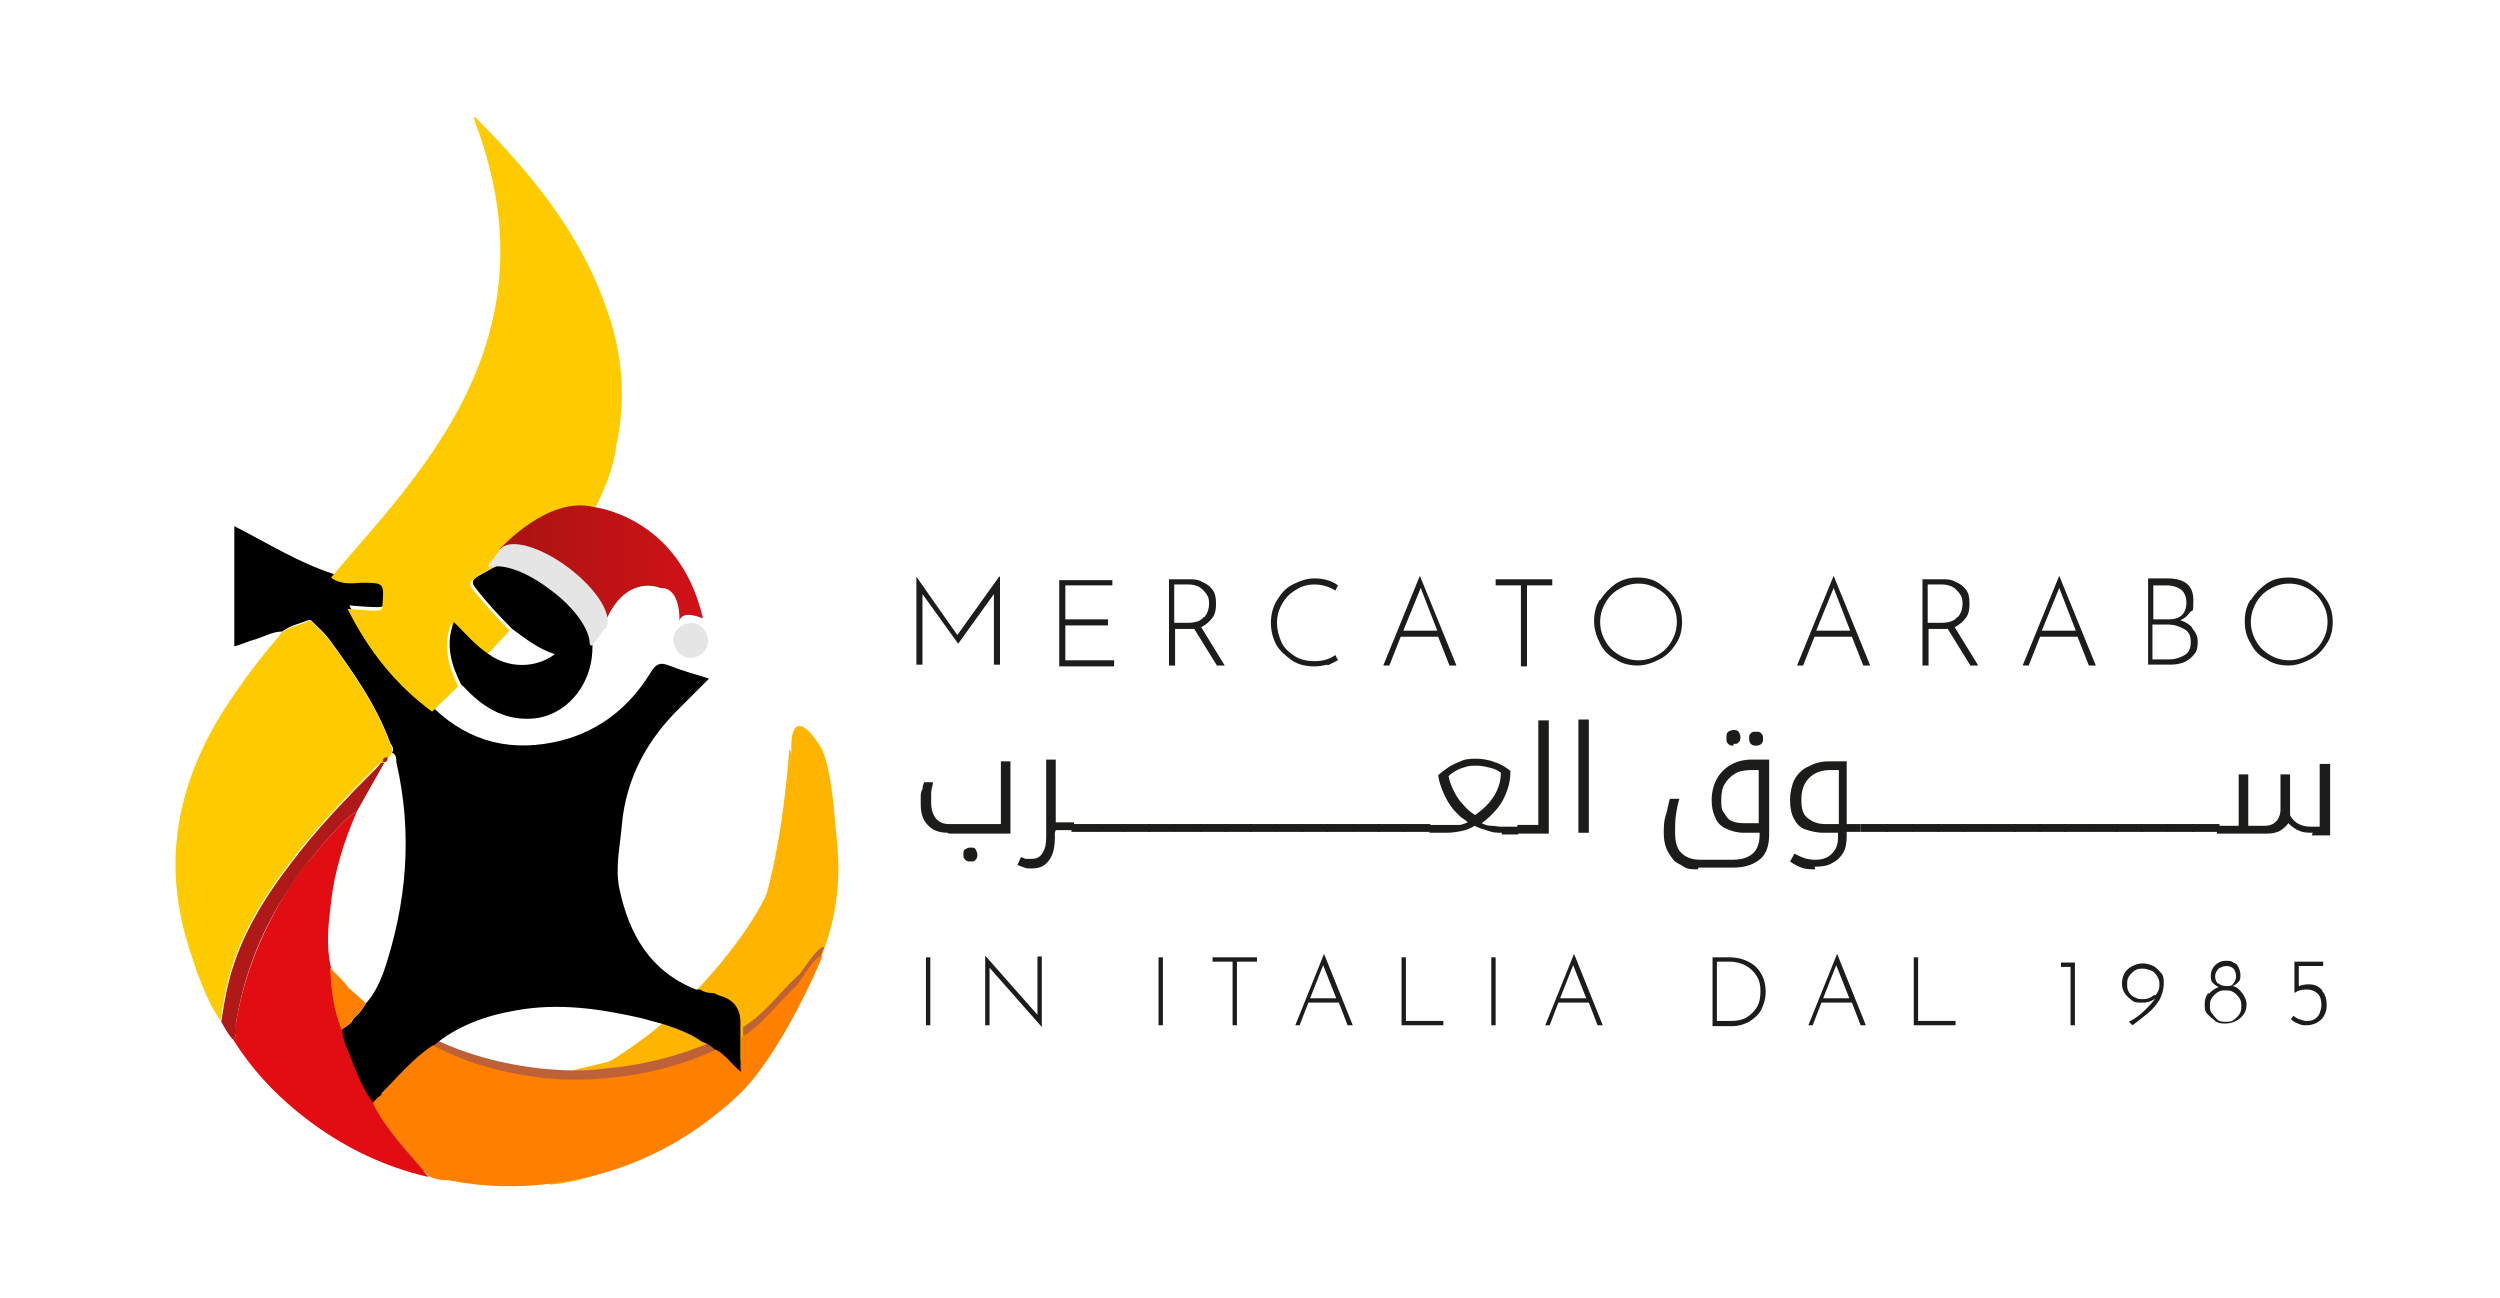 <?xml version="1.0" encoding="UTF-8"?>
<svg id="Livello_1" xmlns="http://www.w3.org/2000/svg" xmlns:xlink="http://www.w3.org/1999/xlink" version="1.1" viewBox="0 0 287 149">
  <!-- Generator: Adobe Illustrator 29.1.0, SVG Export Plug-In . SVG Version: 2.1.0 Build 142)  -->
  <defs>
    <style>
      .st0 {
        fill: #ff8000;
      }

      .st1 {
        fill: #af1917;
      }

      .st2 {
        fill: url(#linear-gradient);
      }

      .st3 {
        fill: #dc7334;
      }

      .st4 {
        fill: #fdcb00;
      }

      .st5 {
        fill: #e5e5e5;
      }

      .st6 {
        fill: #e20d13;
      }

      .st7 {
        fill: url(#Sfumatura_senza_nome);
      }

      .st8 {
        fill: #ffb500;
      }

      .st9 {
        fill: #1c1c1b;
      }

      .st10 {
        fill: #bf6137;
      }

      .st11 {
        fill: #ab6136;
      }
    </style>
    <linearGradient id="Sfumatura_senza_nome" data-name="Sfumatura senza nome" x1="58.7" y1="84.1" x2="77.5" y2="84.1" gradientTransform="translate(0 150) scale(1 -1)" gradientUnits="userSpaceOnUse">
      <stop offset="0" stop-color="#fdcb00"/>
      <stop offset="1" stop-color="#ea6b29"/>
    </linearGradient>
    <linearGradient id="linear-gradient" x1="57.4" y1="64.9" x2="80.8" y2="64.9" gradientUnits="userSpaceOnUse">
      <stop offset="0" stop-color="#a91310"/>
      <stop offset="1" stop-color="#d21218"/>
    </linearGradient>
  </defs>
  <g>
    <path class="st9" d="M106.8,109.9v7.8h-.5v-7.8h.5Z"/>
    <path class="st9" d="M119.6,109.9v8h0l-6-6.8v6.6s-.5,0-.5,0v-8h0l6,6.8v-6.7s.5,0,.5,0Z"/>
    <path class="st9" d="M133.5,109.9v7.8h-.5v-7.8h.5Z"/>
    <path class="st9" d="M144.3,109.9v.5h-2.3v7.3h-.5v-7.3h-2.3v-.5h5.1Z"/>
    <path class="st9" d="M153.6,115.1h-3.4l-1,2.6h-.5l3.3-8.2h0l3.3,8.2h-.6l-1-2.6ZM153.4,114.6l-1.5-3.8-1.5,3.8h3Z"/>
    <path class="st9" d="M161.4,109.9v7.3h4.3v.5h-4.8v-7.8h.5Z"/>
    <path class="st9" d="M171.7,109.9v7.8h-.5v-7.8h.5Z"/>
    <path class="st9" d="M182.3,115.1h-3.4l-1,2.6h-.5l3.3-8.2h0l3.3,8.2h-.6l-1-2.6ZM182.1,114.6l-1.5-3.8-1.5,3.8h3Z"/>
    <path class="st9" d="M196.6,109.9h1.9c.9,0,1.7.2,2.4.6s1.1.9,1.4,1.5c.3.6.4,1.2.4,1.9s-.2,1.4-.5,2-.8,1-1.4,1.4c-.6.3-1.2.5-1.9.5h-2.3v-7.8h0ZM198.8,117.2c.6,0,1.2-.1,1.7-.4.5-.3.9-.7,1.2-1.2s.4-1.1.4-1.8-.1-1.2-.4-1.7c-.3-.5-.7-.9-1.2-1.2-.5-.3-1.2-.5-1.9-.5h-1.5v6.8s1.6,0,1.6,0Z"/>
    <path class="st9" d="M212.5,115.1h-3.4l-1,2.6h-.5l3.3-8.2h0l3.3,8.2h-.6l-1-2.6ZM212.3,114.6l-1.5-3.8-1.5,3.8h3Z"/>
    <path class="st9" d="M220.2,109.9v7.3h4.3v.5h-4.8v-7.8h.5Z"/>
    <path class="st9" d="M238.2,110.5v7.2h-.5v-6.7h-1.1v-.5h1.6Z"/>
    <path class="st9" d="M247.2,110.9c.4.2.6.5.9.8s.3.8.3,1.2c0,.7-.2,1.3-.5,1.9-.4.6-.8,1.1-1.3,1.5s-1.1.9-1.8,1.4l-.4-.4c.8-.4,1.4-.9,1.9-1.4s.9-.9,1.1-1.3c-.2.2-.4.3-.7.4s-.5.1-.9.1-.8,0-1.1-.3c-.3-.2-.6-.5-.8-.8-.2-.3-.3-.7-.3-1.1s.1-.8.3-1.2c.2-.3.5-.6.9-.8s.8-.3,1.2-.3c.4,0,.8.1,1.2.3ZM247.4,114.3c.3-.3.5-.7.5-1.2v-.2c0-.3-.1-.6-.3-.9-.2-.3-.4-.5-.7-.6s-.6-.2-.9-.2-.6,0-.9.2c-.3.2-.5.4-.7.7s-.2.6-.2.9,0,.6.2.9.4.5.7.6c.3.2.6.2.9.2.6,0,1-.2,1.3-.5Z"/>
    <path class="st9" d="M253.6,114.1c.3-.4.7-.6,1.1-.8-.3-.1-.5-.3-.7-.5-.2-.2-.2-.5-.2-.8,0-.5.2-.9.5-1.2.3-.3.7-.5,1.2-.5s.6,0,.9.2c.3.1.5.3.6.6.1.2.2.5.2.8s0,.6-.2.8c-.2.2-.4.4-.7.5.5.1.8.4,1.1.8.3.4.5.8.5,1.3s-.1.8-.3,1.1c-.2.3-.5.6-.9.8s-.8.3-1.2.3-.8,0-1.2-.3-.6-.5-.9-.8-.3-.7-.3-1.1c0-.5.1-.9.4-1.3ZM254,116.4c.2.3.4.5.6.7.3.2.6.2.9.2s.7,0,.9-.2c.3-.2.5-.4.7-.7.2-.3.2-.6.2-.9s0-.6-.2-.9-.4-.5-.7-.7-.6-.2-.9-.2-.6,0-.9.2c-.3.2-.5.4-.7.7s-.2.6-.2.9,0,.6.3.9ZM254.7,112.9c.2.2.5.3.9.3s.6,0,.8-.3.3-.5.3-.8-.1-.7-.3-.9c-.2-.2-.5-.3-.8-.3s-.6.1-.9.3c-.2.2-.4.5-.4.9,0,.3.1.6.3.8Z"/>
    <path class="st9" d="M266.6,113.8c.4.4.5,1,.5,1.6s-.1.8-.3,1.2c-.2.4-.5.6-.8.8-.4.2-.8.3-1.2.3s-.6,0-1-.2c-.3-.1-.6-.3-.8-.5l.3-.4c.2.2.4.3.6.4.2,0,.5.2.8.2.4,0,.7,0,1-.2.3-.2.5-.4.6-.7.1-.3.2-.6.2-.9,0-.5-.1-1-.4-1.3s-.7-.5-1.3-.5-1,.1-1.4.4h0v-3.6h3.3v.5h-2.8v2.3c.3-.1.7-.2,1.1-.2.7,0,1.2.2,1.6.7Z"/>
  </g>
  <g>
    <path class="st9" d="M114.8,66.2v10.1h-.7v-8.1l-4.1,5.7h0l-4.1-5.7v8.1h-.7v-10.1h0l4.7,6.7,4.8-6.7h0Z"/>
    <path class="st9" d="M127.7,66.5v.7h-5.4v3.9h4.9v.7h-4.9v4h5.6v.7h-6.3v-9.9h6.1Z"/>
    <path class="st9" d="M139.7,76.4l-2.6-4.2c-.2,0-.4,0-.7,0h-1.5v4.2h-.7v-9.9h2.3c.5,0,1,0,1.5.3.5.2.9.5,1.2.9.3.4.4.9.4,1.6s-.1,1.2-.4,1.6-.7.8-1.3,1.1l2.7,4.4s-.8,0-.8,0ZM138.2,70.9c.4-.4.6-1,.6-1.6s-.1-.8-.3-1.1c-.2-.3-.5-.6-.8-.8-.4-.2-.8-.3-1.2-.3h-1.7v4.4h1.5c.9,0,1.6-.2,1.9-.7Z"/>
    <path class="st9" d="M152.4,76.3c-.5.1-.9.2-1.5.2-1,0-1.9-.2-2.6-.7s-1.4-1.1-1.8-1.8c-.4-.8-.6-1.6-.6-2.5s.2-1.8.7-2.6,1-1.4,1.8-1.8,1.6-.7,2.5-.7,1.9.2,2.7.8l-.3.6c-.8-.5-1.6-.7-2.4-.7s-1.5.2-2.1.6c-.7.4-1.2.9-1.6,1.6s-.6,1.4-.6,2.2.2,1.5.5,2.2.9,1.2,1.5,1.6c.6.4,1.4.6,2.3.6s1.7-.2,2.4-.7l.3.6c-.4.2-.8.4-1.2.6Z"/>
    <path class="st9" d="M165.2,73.1h-4.4l-1.3,3.3h-.7l4.2-10.3h0l4.2,10.3h-.8l-1.3-3.3ZM165,72.4l-1.9-4.9-2,4.9h3.9Z"/>
    <path class="st9" d="M178.2,66.5v.7h-2.9v9.3h-.7v-9.3h-2.9v-.7h6.5Z"/>
    <path class="st9" d="M183.7,68.9c.5-.8,1.1-1.4,1.8-1.9.8-.5,1.6-.7,2.5-.7s1.8.2,2.5.7,1.4,1.1,1.9,1.9.7,1.6.7,2.5-.2,1.8-.7,2.5c-.5.8-1.1,1.4-1.9,1.8s-1.6.7-2.5.7-1.8-.2-2.5-.7c-.8-.4-1.4-1-1.8-1.8-.4-.8-.7-1.6-.7-2.6,0-.9.2-1.8.7-2.5ZM184.3,73.6c.4.7.9,1.2,1.6,1.6s1.4.6,2.2.6,1.5-.2,2.2-.6c.7-.4,1.2-.9,1.6-1.6.4-.7.6-1.4.6-2.2s-.2-1.5-.6-2.2c-.4-.7-.9-1.2-1.6-1.6-.7-.4-1.4-.6-2.2-.6s-1.5.2-2.2.6c-.7.4-1.2.9-1.6,1.6s-.6,1.4-.6,2.2.2,1.5.6,2.2Z"/>
    <path class="st9" d="M212.7,73.1h-4.4l-1.3,3.3h-.7l4.2-10.3h0l4.2,10.3h-.8l-1.3-3.3ZM212.4,72.4l-1.9-4.9-2,4.9h3.9Z"/>
    <path class="st9" d="M226.2,76.4l-2.6-4.2c-.2,0-.4,0-.7,0h-1.5v4.2h-.7v-9.9h2.3c.5,0,1,0,1.5.3.5.2.9.5,1.2.9.3.4.4.9.4,1.6s-.1,1.2-.4,1.6-.7.8-1.3,1.1l2.7,4.4s-.8,0-.8,0ZM224.7,70.9c.4-.4.6-1,.6-1.6s-.1-.8-.3-1.1c-.2-.3-.5-.6-.8-.8-.4-.2-.8-.3-1.2-.3h-1.7v4.4h1.5c.9,0,1.6-.2,1.9-.7Z"/>
    <path class="st9" d="M238.6,73.1h-4.4l-1.3,3.3h-.7l4.2-10.3h0l4.2,10.3h-.8l-1.3-3.3ZM238.3,72.4l-1.9-4.9-2,4.9h3.9Z"/>
    <path class="st9" d="M251.7,72.2c.4.4.6.9.6,1.5s-.1,1.1-.4,1.4c-.3.4-.7.7-1.1.9-.5.2-1,.3-1.6.3h-2.6v-9.9h2.2c2,0,3,.8,3,2.5s-.1,1-.4,1.4c-.3.4-.6.7-1.1.9.6.2,1.1.5,1.4.9ZM247.2,71.1h1.8c.7,0,1.2-.2,1.5-.5s.5-.8.5-1.4-.2-1.2-.6-1.5-1-.5-1.7-.5h-1.5v4ZM250.8,75.2c.5-.3.7-.8.7-1.5s-.2-1.2-.8-1.5c-.5-.3-1.1-.5-1.8-.5h-1.8v4h1.9c.7,0,1.3-.2,1.8-.5Z"/>
    <path class="st9" d="M258.4,68.9c.5-.8,1.1-1.4,1.8-1.9s1.6-.7,2.5-.7,1.8.2,2.5.7,1.4,1.1,1.9,1.9.7,1.6.7,2.5-.2,1.8-.7,2.5c-.5.8-1.1,1.4-1.9,1.8s-1.6.7-2.5.7-1.8-.2-2.5-.7c-.8-.4-1.4-1-1.8-1.8-.5-.8-.7-1.6-.7-2.6,0-.9.2-1.8.7-2.5ZM259,73.6c.4.7.9,1.2,1.6,1.6.7.4,1.4.6,2.2.6s1.5-.2,2.2-.6c.7-.4,1.2-.9,1.6-1.6.4-.7.6-1.4.6-2.2s-.2-1.5-.6-2.2c-.4-.7-.9-1.2-1.6-1.6s-1.4-.6-2.2-.6-1.5.2-2.2.6c-.7.4-1.2.9-1.6,1.6s-.6,1.4-.6,2.2.2,1.5.6,2.2Z"/>
  </g>
  <g>
    <path class="st9" d="M108.8,95.6c-1,0-1.8-.3-2.3-.9-.6-.6-.8-1.4-.8-2.4s0-.5,0-.8c0-.3,0-.6.2-.9,0-.3.1-.6.2-.8h1c0,.4-.2.8-.2,1.2,0,.4,0,.8,0,1.2,0,.7.2,1.3.5,1.7s.8.7,1.5.7h6v-7.2h1.1v8.3h-7.1ZM111.4,98.9c-.2,0-.4,0-.6-.2s-.2-.3-.2-.6,0-.5.2-.6.3-.2.6-.2.5,0,.6.2.2.4.2.6,0,.4-.2.6c-.1.2-.3.2-.6.2Z"/>
    <path class="st9" d="M121.1,95.6v.6c0,.7-.1,1.4-.3,1.9-.2.5-.5.9-.9,1.2-.4.3-.9.4-1.5.4s-.5,0-.8-.1-.5-.2-.8-.3l.4-.9c.2,0,.4.2.6.2.2,0,.4,0,.6,0,.6,0,1-.2,1.3-.7s.4-1,.4-1.8v-8.9h1.1v7.2h2.1c0,0,0,0,0,0v.9c0,0,0,0,0,0,0,0-2.1,0-2.1,0Z"/>
    <path class="st9" d="M126.1,94.6c0,0,0,0,0,0v.9c0,0,0,0,0,0h-3.1c0,0,0,0,0,0v-.9s0,0,0,0h3.1Z"/>
    <path class="st9" d="M129.1,94.6c0,0,0,0,0,0v.9c0,0,0,0,0,0h-3.1c0,0,0,0,0,0v-.9s0,0,0,0h3.1Z"/>
    <path class="st9" d="M132,94.6c0,0,0,0,0,0v.9c0,0,0,0,0,0h-3.1c0,0,0,0,0,0v-.9s0,0,0,0h3.1Z"/>
    <path class="st9" d="M134.9,94.6c0,0,0,0,0,0v.9c0,0,0,0,0,0h-3.1c0,0,0,0,0,0v-.9s0,0,0,0h3.1Z"/>
    <path class="st9" d="M137.9,94.6c0,0,0,0,0,0v.9c0,0,0,0,0,0h-3.1c0,0,0,0,0,0v-.9s0,0,0,0h3.1Z"/>
    <path class="st9" d="M140.8,94.6c0,0,0,0,0,0v.9c0,0,0,0,0,0h-3.1c0,0,0,0,0,0v-.9s0,0,0,0h3.1Z"/>
    <path class="st9" d="M143.7,94.6c0,0,0,0,0,0v.9c0,0,0,0,0,0h-3.1c0,0,0,0,0,0v-.9s0,0,0,0h3.1Z"/>
    <path class="st9" d="M146.6,94.6c0,0,0,0,0,0v.9c0,0,0,0,0,0h-3.1c0,0,0,0,0,0v-.9s0,0,0,0h3.1Z"/>
    <path class="st9" d="M149.6,94.6c0,0,0,0,0,0v.9c0,0,0,0,0,0h-3.1c0,0,0,0,0,0v-.9s0,0,0,0h3.1Z"/>
    <path class="st9" d="M152.5,94.6c0,0,0,0,0,0v.9c0,0,0,0,0,0h-3.1c0,0,0,0,0,0v-.9s0,0,0,0h3.1Z"/>
    <path class="st9" d="M155.4,94.6c0,0,0,0,0,0v.9c0,0,0,0,0,0h-3.1c0,0,0,0,0,0v-.9s0,0,0,0h3.1Z"/>
    <path class="st9" d="M158.4,94.6c0,0,0,0,0,0v.9c0,0,0,0,0,0h-3.1c0,0,0,0,0,0v-.9s0,0,0,0h3.1Z"/>
    <path class="st9" d="M161.3,94.6c0,0,0,0,0,0v.9c0,0,0,0,0,0h-3.1c0,0,0,0,0,0v-.9s0,0,0,0h3.1Z"/>
    <path class="st9" d="M164.2,94.6c0,0,0,0,0,0v.9c0,0,0,0,0,0h-3.1c0,0,0,0,0,0v-.9s0,0,0,0h3.1Z"/>
    <path class="st9" d="M172.4,95.6c-.5,0-1,0-1.5-.2s-1.1-.3-1.6-.6c-.5.3-1,.5-1.5.6s-1.1.2-1.7.2h-2c0,0,0,0,0,0v-.9s0,0,0,0h2.1c.5,0,.9,0,1.3,0s.7-.2,1-.3c-.2-.2-.5-.4-.8-.6-.2-.2-.5-.5-.8-.8-.5-.6-.9-1.3-1.2-2-.3-.7-.5-1.3-.6-2,.4-.4.9-.7,1.3-1,.5-.3,1-.5,1.5-.7s1.1-.2,1.6-.2,1.4.1,2.1.4c.7.2,1.3.6,1.8,1,0,.8-.1,1.5-.4,2.3s-.6,1.4-1.1,2-1.1,1.2-1.8,1.7c.4.2.7.3,1.1.3s.7.1,1.1.1h2c0,0,0,0,0,0v.9c0,0,0,0,0,0h-1.9ZM169.3,93.6c1-.7,1.7-1.4,2.2-2.2.5-.8.8-1.7.8-2.7-.4-.3-.9-.5-1.4-.6-.4-.1-.9-.2-1.4-.2s-.7,0-1.1.1-.7.2-1.1.4-.7.4-1,.7c.1.6.3,1.1.6,1.7.3.6.6,1.1,1.1,1.6.4.5.9.9,1.4,1.2Z"/>
    <path class="st9" d="M174.2,95.6c0,0,0,0,0,0v-.9s0,0,0,0h2.4v-12h1.2v13h-3.6Z"/>
    <path class="st9" d="M181.2,82.6h1.2v13h-1.2v-13Z"/>
    <path class="st9" d="M194.9,99.8c-.6,0-1.2,0-1.6-.3s-.9-.4-1.2-.8-.6-.8-.8-1.3-.3-1.1-.3-1.7,0-1.4.2-2,.3-1.3.5-2h1.1c-.2.6-.3,1.2-.4,1.8-.1.7-.1,1.3-.1,2.1,0,1,.2,1.8.7,2.3s1.2.8,2.2.8h3.6c1.1,0,1.8-.2,2.4-.7.5-.4.8-1.2.8-2.1v-.3h-1.8c-.8,0-1.5-.2-2.1-.5s-1-.7-1.2-1.3c-.3-.6-.4-1.2-.4-2s.2-1.7.6-2.4c.4-.7.9-1.2,1.6-1.6s1.5-.6,2.4-.6h2v8.6c0,1.2-.3,2.2-1,2.8s-1.7,1-3.1,1c0,0-4,0-4,0ZM201.9,94.6v-6.2h-.8c-.7,0-1.4.1-1.9.4-.5.3-.9.7-1.2,1.2s-.4,1.1-.4,1.8,0,1.1.3,1.5.4.7.8.9c.4.2.9.3,1.4.3h1.8ZM199,85.6c-.2,0-.4,0-.6-.2s-.2-.3-.2-.7,0-.5.2-.7c.2-.1.4-.2.6-.2s.4,0,.6.2c.1.2.2.4.2.6s0,.5-.2.6c-.1.2-.3.2-.6.2ZM201.6,85.6c-.2,0-.4,0-.6-.2-.1-.1-.2-.3-.2-.6s0-.5.2-.6c.1-.2.3-.2.6-.2s.4,0,.6.2.2.4.2.6,0,.4-.2.6c-.1.1-.3.2-.6.2Z"/>
    <path class="st9" d="M208.4,99.8c-.6,0-1.1,0-1.6-.2-.5-.2-.9-.4-1.3-.7l.5-.9c.4.2.8.4,1.1.5s.8.2,1.3.2c.8,0,1.4-.2,1.9-.7s.7-1.1.7-1.8v-.6h-1.7c-.8,0-1.5-.2-2.1-.4s-1-.7-1.3-1.3c-.3-.6-.4-1.3-.4-2.1s.2-1.7.5-2.3c.4-.7.9-1.2,1.6-1.5.7-.4,1.5-.6,2.4-.6h2v7.2h1.6c0,0,0,0,0,0v.9c0,0,0,0,0,0h-1.6v.5c0,.7-.1,1.4-.4,1.9s-.7.9-1.3,1.2c-.5.3-1.2.4-2,.4ZM211.1,94.6v-6.2h-.9c-1.1,0-1.9.3-2.5.9s-.9,1.4-.9,2.5.2,1.7.7,2.1,1.1.7,2,.7h1.6Z"/>
    <path class="st9" d="M216.7,94.6c0,0,0,0,0,0v.9c0,0,0,0,0,0h-3.1c0,0,0,0,0,0v-.9s0,0,0,0h3.1Z"/>
    <path class="st9" d="M219.6,94.6c0,0,0,0,0,0v.9c0,0,0,0,0,0h-3.1c0,0,0,0,0,0v-.9s0,0,0,0h3.1Z"/>
    <path class="st9" d="M222.6,94.6c0,0,0,0,0,0v.9c0,0,0,0,0,0h-3.1c0,0,0,0,0,0v-.9s0,0,0,0h3.1Z"/>
    <path class="st9" d="M225.5,94.6c0,0,0,0,0,0v.9c0,0,0,0,0,0h-3.1c0,0,0,0,0,0v-.9s0,0,0,0h3.1Z"/>
    <path class="st9" d="M228.4,94.6c0,0,0,0,0,0v.9c0,0,0,0,0,0h-3.1c0,0,0,0,0,0v-.9s0,0,0,0h3.1Z"/>
    <path class="st9" d="M231.4,94.6c0,0,0,0,0,0v.9c0,0,0,0,0,0h-3.1c0,0,0,0,0,0v-.9s0,0,0,0h3.1Z"/>
    <path class="st9" d="M234.3,94.6c0,0,0,0,0,0v.9c0,0,0,0,0,0h-3.1c0,0,0,0,0,0v-.9s0,0,0,0h3.1Z"/>
    <path class="st9" d="M237.2,94.6c0,0,0,0,0,0v.9c0,0,0,0,0,0h-3.1c0,0,0,0,0,0v-.9s0,0,0,0h3.1Z"/>
    <path class="st9" d="M240.1,94.6c0,0,0,0,0,0v.9c0,0,0,0,0,0h-3.1c0,0,0,0,0,0v-.9s0,0,0,0h3.1Z"/>
    <path class="st9" d="M243.1,94.6c0,0,0,0,0,0v.9c0,0,0,0,0,0h-3.1c0,0,0,0,0,0v-.9s0,0,0,0h3.1Z"/>
    <path class="st9" d="M246,94.6c0,0,0,0,0,0v.9c0,0,0,0,0,0h-3.1c0,0,0,0,0,0v-.9s0,0,0,0h3.1Z"/>
    <path class="st9" d="M248.9,94.6c0,0,0,0,0,0v.9c0,0,0,0,0,0h-3.1c0,0,0,0,0,0v-.9s0,0,0,0h3.1Z"/>
    <path class="st9" d="M251.9,94.6c0,0,0,0,0,0v.9c0,0,0,0,0,0h-3.1c0,0,0,0,0,0v-.9s0,0,0,0h3.1Z"/>
    <path class="st9" d="M254.8,94.6c0,0,0,0,0,0v.9c0,0,0,0,0,0h-3.1c0,0,0,0,0,0v-.9s0,0,0,0h3.1Z"/>
    <path class="st9" d="M265.5,95.6c-.5,0-1,0-1.5-.2s-.9-.5-1.3-.9c-.2.3-.5.6-1,.9-.4.2-.9.3-1.5.3h-5.7c0,0,0,0,0,0v-.9s0,0,0,0h2.5v-5.9h1.1v5.9h1.9c.6,0,1-.2,1.3-.5s.5-.8.5-1.4v-4h1.1v4.1c0,0,0,.2,0,.3,0,0,0,.2,0,.3.3.5.6.8,1,1,.4.2.8.3,1.4.3h1s0-7.2,0-7.2h1.2s0,8.2,0,8.2h-2.1Z"/>
  </g>
  <g>
    <path class="st8" d="M62.1,123.8c0,0,3.4-.9,7.7-1.9,0,0,.6-.1,4.5-3,3.8-2.8,13.3-12.3,15.2-20.2,0-.3.1-.6.2-.9,1.4-8.1,1.2-10.8,1.2-10.8-.4-4.4,1.1-4.9,3.4-1.1,0,0,1,1.6,1.5,7.7s2.9,15.2-12.1,33.1c0,0-11.7,8.7-20.6,9.3l-8.2-9.1c-2.9-3.3-2.5-5.3,1-4.5,3.5.8,6.3,1.4,6.2,1.4Z"/>
    <path class="st10" d="M94.6,108.8c-1.9,4.8-5.8,12.1-9.4,15.6-6.1,5.9-13.4,9.4-21.8,10.7-4.2.6-8.5.6-12.7-.3-.8,0-1.7-.1-2.4-.5-1.2-1.4-2.5-2.9-3.7-4.4-1.1-1.4-2.2-2.7-2.8-4.3.4-.3.6-.8,1.1-.9,0,0,0-.2,0-.2,2-1.9,3.7-4.1,6-5.7,4.2,2.2,8.8,3.4,13.5,3.9,2.3.2,4.5.3,6.8,0,4.6-.4,9-1.5,13.2-3.4,1.1.7,1.9,1.7,2.8,2.6.2,0,.2,0,.1-.1,0-1.3,0-2.6,0-3.9,2.4-1.4,4.4-4.2,6.5-6.1.4-.4,2-3.1,2.8-3.1Z"/>
    <path class="st7" d="M70.8,67.5c-5.4,0-6.3-6.9-2.7-9.3,0-.5.2-.9.4-1.3l-9.4,7.1-.5.5,7.9,10.4s2.3-3.2,4.7-6.6c-.2-.2-.3-.5-.4-.8,0,0,0,0-.1,0Z"/>
    <path d="M85.1,123c0,0-.1,0-.1.1-.9-.8-1.7-1.8-2.8-2.5-.5-.5-1-.8-1.6-1-1.4-1-3.1-1.6-4.7-2.1-.8-.2-1.5-.4-2.2-.6-4.8-1.1-9.6-1.8-14.5-.9-3.5.6-6.8,1.8-9.5,4.1-2.2,1.5-4,3.6-5.9,5.5v.2c-.5.2-.7.6-1,.9-1.3-1.7-2-3.7-2.8-5.7-.3-.9-.8-1.8-.8-2.8.3-.2.7-.5,1-.7.2-.2.3-.4.4-.6.6-.5,1-1,1.4-1.7.9-1,1.5-2.2,2-3.5,2.7-7.9,3.4-16,1.5-24.2,0-.4,0-.9-.5-1.1.3-.4,0-.8-.2-1.1-1.6-4.4-4.3-8.2-7-11.9-.5-.7-1.2-1.3-1.8-1.9-.2-.2-.3-.4-.6-.3-1,.4-2.1.6-3,1.3-1.1,0-2.1.6-3.1.9-.8.2-1.6.6-2.4.8v-13.8c3.9,2,7.4,4.2,11.4,5.5,1.1.8,2.3.6,3.5.6,2.6,0,2.6,0,2.3,2.6,0,.5-.2.6-.7.6-1,0-2.1-.1-3.3-.2,2.4,4.8,5.5,8.7,9.7,11.8,4.2,4,9.1,5.1,14.7,3.7,4.5-1.2,7.8-3.9,10.2-7.8.6-1,1.1-1.2,2.1-.8,1.5.6,3,1,4.6,1.5-1.2,1.2-2.2,2.2-3.3,3.3-3.8,3.7-6.2,8.1-6.7,13.4-.2,2.5-.8,4.9-.3,7.4,1.1,5.2,3.5,9.5,8.8,11.6.2,0,.3,0,.5,0,.4.3.9.4,1.4.4.3,0,.5.2.8.3q2.3.6,2.4,2.9c0,.6,0,1.2,0,1.8,0,1.3,0,2.5,0,3.8Z"/>
    <path class="st4" d="M54.7,66.2c1.1-.6,2.1-1.4,3.3-1.6.8-.2,1.2-.8,1.8-1.3,3.1-2.4,6.2-4.8,9.3-7.2.1-.2.3-.3.4-.5,0,0,0,0,0,0,0,0,0,0,0,0,0-.4.2-.8.3-1.1,1.9-5.5,2.1-11,.6-16.6-2.7-9.8-8.8-17.4-15.9-24.5,0,0,0,0-.1.1.1.4.2.8.4,1.2,2.8,7.8,3.6,15.7,1.3,23.8-1.9,6.8-5.6,12.6-9.9,18.1-2.6,3.3-5.5,6.5-8.2,9.7,1,.8,2.3.7,3.5.6,2.6,0,2.6,0,2.4,2.6,0,.5-.2.6-.7.6-1,0-2.1-.1-3.3-.2,2.4,4.8,5.5,8.7,9.7,11.8,1-1,2-1.9,3-2.9-1.1-2.3-1.8-4.6-.8-7.2,1.3,1.3,2.5,2.7,4,3.7.9-1,1.8-1.9,2.7-2.9-1.5-1.5-2.9-3.1-4.2-4.7-.5-.6-.4-.9.2-1.3Z"/>
    <path class="st4" d="M32.4,72.6c.9-.7,2-.8,3-1.3.3-.1.5.1.6.3.6.6,1.3,1.2,1.8,1.9,2.7,3.7,5.4,7.5,7,11.9.1.3.4.7.1,1.1,0,.3-.2.4-.4.5-.3,0-.6.2-.5.6h0c-.4-.2-.5.2-.7.3-3.5,3.5-7,7.1-10,11.1-3.3,4.3-6.1,8.9-7.3,14.3-.3,1.3-.5,2.6-.7,3.9-1.7-2.6-2.7-5.5-3.6-8.4-3.4-10.6-1-20.2,5.2-29.1,1.5-2.2,3.1-4.3,4.9-6.4.2-.3.5-.5.6-.9Z"/>
    <path class="st6" d="M49.1,135.1c-5.6-1.3-10.6-3.9-15-7.5-2.8-2.3-5.3-5-7.3-8.2.5-.6.2-1.3.3-2,.8-4.8,2.5-9.3,4.9-13.5,1.6-2.8,3.6-5.4,5.8-7.8,1-1.1,1.9-2.2,3.2-3-1.5,3.4-2.6,6.9-3,10.5-.3,2.5-.6,5,0,7.5,0,2.4.4,4.8,1.3,7.1,0,1,.4,1.9.8,2.8.8,2,1.5,4,2.8,5.7.7,1.6,1.7,2.9,2.7,4.2,1.2,1.5,2.4,2.8,3.6,4.2Z"/>
    <path d="M68,73.5c0-.3.1-.7.2-1-.2.2-.4.5-.5.7-.7-.4-1.2-1-1.6-1.5-.7-.5-1.2-1.1-1.7-1.7-1.2-1.3-2.4-2.6-3.6-3.9,0,0-.2-.1-.2-.2-1.5-1.7-1.6-1.4.3-2.7,1.2-.9,2.4-1.8,3.6-2.8.5-.5,1-1,1.7-1.3.8-.6,1.6-1.2,2.4-1.8.2-.4.4-.8.7-1.2,0,0,0,0,0,0-3.1,2.4-6.2,4.8-9.4,7.2-.6.5-1,1.1-1.8,1.3-1.2.3-2.2,1-3.3,1.6-.6.4-.7.7-.2,1.3,1.3,1.7,2.7,3.2,4.2,4.7,1.5,1.1,3,2.3,4.9,2.9-2.3,1.7-5.4,1.6-7.6,0-1.5-1-2.7-2.4-4-3.7-1,2.6-.3,4.9.8,7.1,0,.1.2.2.3.3,2.1,2.3,4.6,3.9,7.8,3.7,3.8-.2,6.8-3.6,7-7.7,0-.5,0-.9.2-1.4Z"/>
    <path class="st1" d="M41,93.1c-1.3.8-2.2,1.9-3.2,3-2.2,2.4-4.1,5-5.8,7.8-2.5,4.2-4.1,8.7-4.9,13.5-.1.7.2,1.4-.3,2-.6-.6-1-1.4-1.4-2.1.2-1.3.4-2.6.7-3.9,1.2-5.4,4-10,7.3-14.3,3-4,6.5-7.6,10-11.1.2-.2.3-.6.7-.4-1,1.8-2.1,3.7-3.1,5.5Z"/>
    <path class="st0" d="M42,115.2c-.4.6-.8,1.2-1.4,1.7-.2.2-.3.4-.4.6-.3.2-.7.5-1,.7-.9-2.3-1.2-4.6-1.3-7.1.7.8,1.5,1.4,2.1,2.3.7.6,1.4,1.2,2,1.8Z"/>
    <path class="st1" d="M44.5,86.9c0,.3,0,.6-.5.6-.2-.4.1-.5.5-.6Z"/>
    <path class="st0" d="M94.4,109.8c-1.9,4.6-5.8,12.2-9.4,15.7-6,5.7-13,9.2-21.2,10.3-4.1.6-8.2.5-12.3-.3-.8,0-1.6-.1-2.3-.5-1.2-1.4-2.4-2.8-3.6-4.2-1-1.3-2.1-2.6-2.8-4.2.3-.3.6-.7,1-.9v-.2c1.9-1.9,3.6-4,5.9-5.5,4.1,2.2,8.5,3.3,13.1,3.8,2.2.2,4.4.2,6.6,0,4.5-.4,8.7-1.4,12.8-3.3,1.1.6,1.8,1.7,2.8,2.5.2,0,.2,0,.1-.1,0-1.3,0-2.5,0-3.8,2.4-1.4,4.3-4.1,6.3-5.9.4-.4,2.2-3.6,3-3.5Z"/>
    <path class="st11" d="M85.1,123c0,.1,0,.2-.1.1,0,0,0-.1.1-.1Z"/>
    <path class="st3" d="M66.9,122.6c0,0-.2.1-.3.2,0,0,.2-.1.3-.2Z"/>
    <path class="st3" d="M57,123h0Z"/>
    <path class="st8" d="M90.6,86.1s-1.2,19.2-6.1,23.7l8.2-3,2-7.2-4-13.6Z"/>
  </g>
  <path d="M68,73.7c0,0,0-.2,0-.3,0-1,.3-2,.8-2.8l-3.9-6.9-6.3,2.5,8.4,9.3.4-.4c.1-.5.3-1,.6-1.4Z"/>
  <path class="st4" d="M70.7,51.2s0,5.7-8.2,15.9l-4.8-14.7,13-1.2Z"/>
  <path class="st5" d="M80.9,74.7c-.7.9-2,1.1-2.8.4s-1.1-2-.4-2.8,2-1.1,2.8-.4,1.1,2,.4,2.8Z"/>
  <path class="st2" d="M57.4,63s5.5-6.1,10.7-4.8c0,0,9.9,1,12.6,12.8,0,0-2.4-1.1-2.7.3,0,0,.2-3.9-2.2-3.8,0,0-4-1.8-6.4,4.1"/>
  <path class="st5" d="M69.5,72.2c1-1.4-.9-4.5-4.2-7-3.3-2.5-6.9-3.5-7.9-2.1s-.7,1-1.3,1.7c-.1.2,0,.4.2.3,1.6-.4,4.3.6,7,2.7,2.7,2,4.4,4.5,4.4,6.1,0,.2.3.3.4.1l1.3-1.8Z"/>
</svg>
